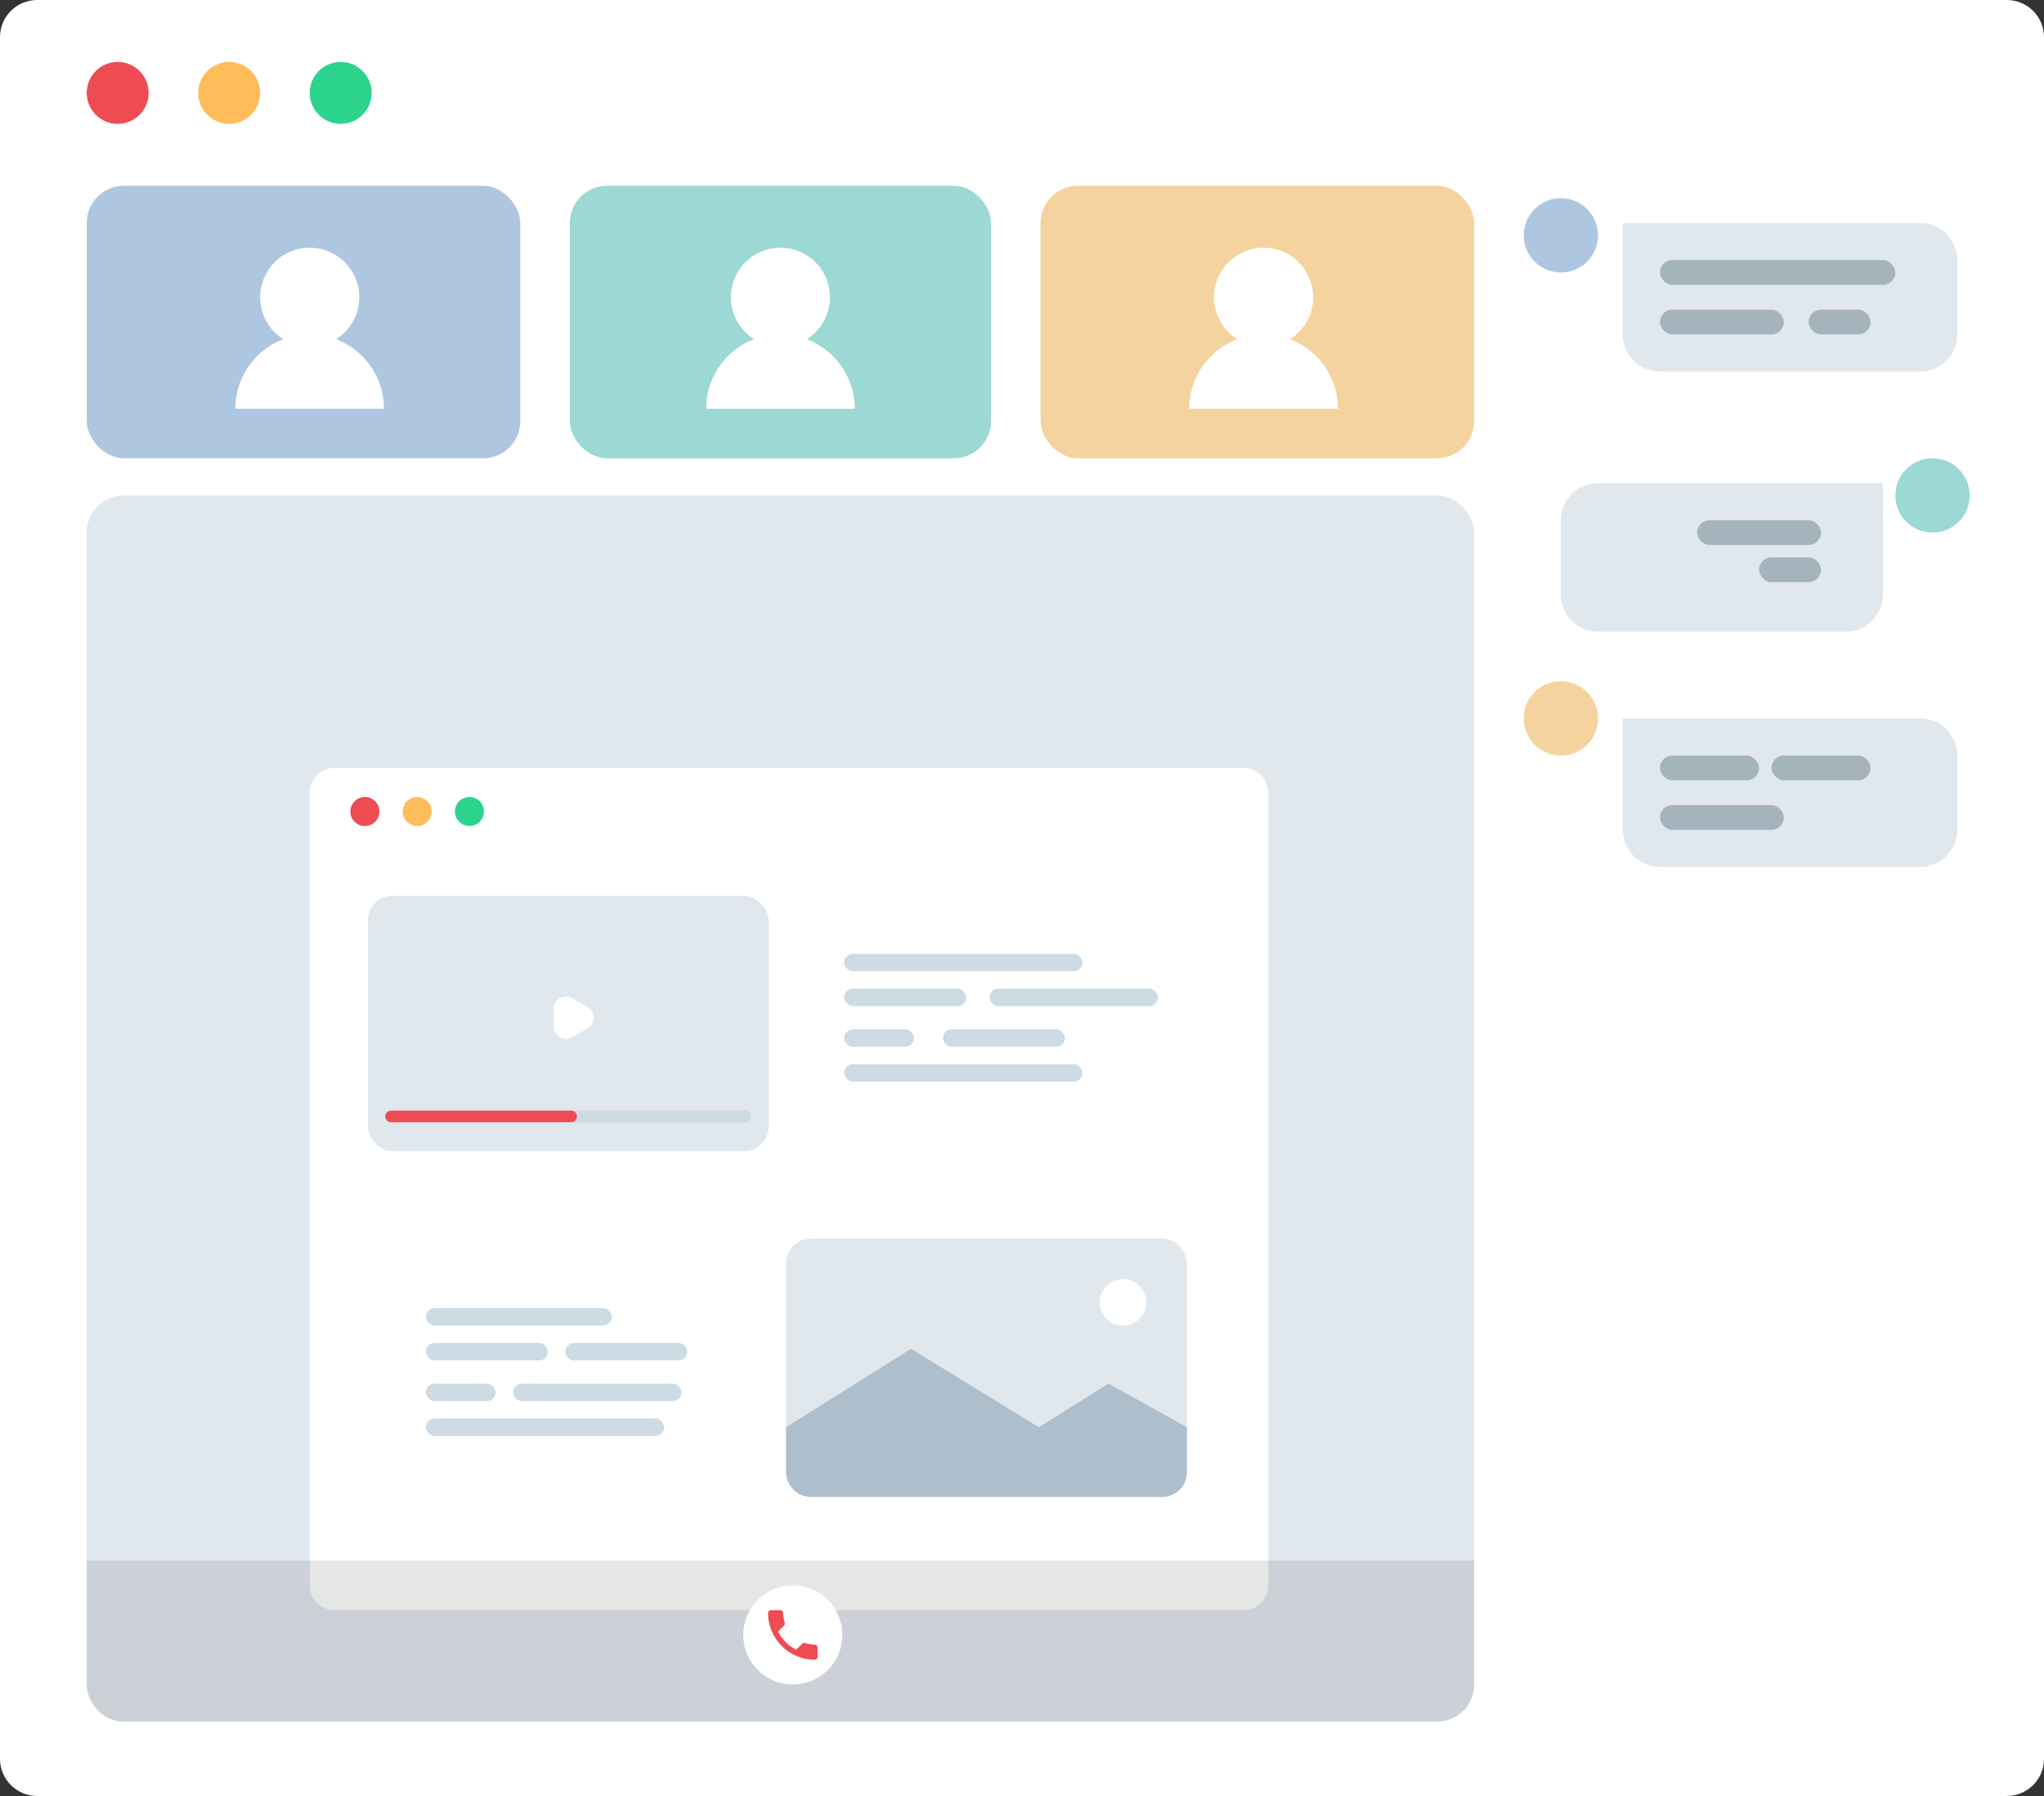 <svg width="165" height="145" viewBox="0 0 165 145" fill="none" xmlns="http://www.w3.org/2000/svg">
<rect x="0" y="0" width="165" height="145" fill="#333333" stroke="none"/>
<path d="M0 3C0 1.343 1.343 0 3 0H162C163.657 0 165 1.343 165 3V142C165 143.657 163.657 145 162 145H3C1.343 145 0 143.657 0 142V3Z" fill="white"/>
<circle cx="27.5" cy="7.5" r="2.5" fill="#2BD38D"/>
<circle cx="18.5" cy="7.5" r="2.5" fill="#FFBD59"/>
<circle cx="9.5" cy="7.5" r="2.5" fill="#EF4B53"/>
<rect x="7" y="40" width="112" height="99" rx="3" fill="#E1E8ED"/>
<path d="M25 64C25 62.895 25.895 62 27 62H100.379C101.484 62 102.379 62.895 102.379 64V128C102.379 129.105 101.484 130 100.379 130H27C25.895 130 25 129.105 25 128V64Z" fill="white"/>
<circle cx="37.895" cy="65.517" r="1.172" fill="#2BD38D"/>
<circle cx="33.676" cy="65.517" r="1.172" fill="#FFBD59"/>
<circle cx="29.454" cy="65.517" r="1.172" fill="#EF4B53"/>
<rect x="29.691" y="72.317" width="32.359" height="20.634" rx="2" fill="#E1E8ED"/>
<rect x="63.457" y="99.986" width="32.359" height="20.634" rx="2" fill="#E1E8ED"/>
<path d="M73.54 108.897L63.457 115.228V118.855C63.457 119.96 64.353 120.855 65.457 120.855H93.816C94.92 120.855 95.816 119.96 95.816 118.855V115.228L89.485 111.71L83.857 115.228L73.54 108.897Z" fill="#ADBFCC"/>
<path fill-rule="evenodd" clip-rule="evenodd" d="M31.098 90.138C31.098 89.879 31.308 89.669 31.567 89.669H60.173C60.432 89.669 60.642 89.879 60.642 90.138C60.642 90.397 60.432 90.607 60.173 90.607H31.567C31.308 90.607 31.098 90.397 31.098 90.138Z" fill="#CCDBE4"/>
<path fill-rule="evenodd" clip-rule="evenodd" d="M31.098 90.138C31.098 89.879 31.308 89.669 31.567 89.669H46.105C46.364 89.669 46.574 89.879 46.574 90.138C46.574 90.397 46.364 90.607 46.105 90.607H31.567C31.308 90.607 31.098 90.397 31.098 90.138Z" fill="#EF4B53"/>
<path d="M47.418 81.299C48.085 81.684 48.085 82.647 47.418 83.031L46.197 83.736C45.531 84.121 44.697 83.64 44.697 82.87L44.697 81.461C44.697 80.691 45.531 80.21 46.197 80.595L47.418 81.299Z" fill="white"/>
<rect x="68.144" y="77.007" width="19.228" height="1.407" rx="0.703" fill="#CCDBE4"/>
<rect x="68.144" y="85.917" width="19.228" height="1.407" rx="0.703" fill="#CCDBE4"/>
<rect x="68.144" y="79.821" width="9.848" height="1.407" rx="0.703" fill="#CCDBE4"/>
<rect x="76.117" y="83.103" width="9.848" height="1.407" rx="0.703" fill="#CCDBE4"/>
<rect x="79.871" y="79.821" width="13.6" height="1.407" rx="0.703" fill="#CCDBE4"/>
<rect x="68.144" y="83.103" width="5.628" height="1.407" rx="0.703" fill="#CCDBE4"/>
<rect x="34.379" y="105.614" width="15.007" height="1.407" rx="0.703" fill="#CCDBE4"/>
<rect x="34.379" y="114.524" width="19.228" height="1.407" rx="0.703" fill="#CCDBE4"/>
<rect x="34.379" y="108.428" width="9.848" height="1.407" rx="0.703" fill="#CCDBE4"/>
<rect x="45.633" y="108.428" width="9.848" height="1.407" rx="0.703" fill="#CCDBE4"/>
<rect x="41.414" y="111.71" width="13.6" height="1.407" rx="0.703" fill="#CCDBE4"/>
<rect x="34.379" y="111.71" width="5.628" height="1.407" rx="0.703" fill="#CCDBE4"/>
<circle cx="90.657" cy="105.145" r="1.876" fill="white"/>
<path opacity="0.1" d="M7 126H119V136C119 137.657 117.657 139 116 139H10C8.343 139 7 137.657 7 136V126Z" fill="black"/>
<rect x="7" y="15" width="35" height="22" rx="3" fill="#AFC6E1"/>
<rect x="46" y="15" width="34" height="22" rx="3" fill="#9CD8D4"/>
<circle cx="63" cy="24" r="4" fill="white"/>
<path d="M69 33H57C57 29.686 59.686 27 63 27C66.314 27 69 29.686 69 33Z" fill="white"/>
<rect x="84" y="15" width="35" height="22" rx="3" fill="#F5D39F"/>
<circle cx="102" cy="24" r="4" fill="white"/>
<path d="M108 33H96C96 29.686 98.686 27 102 27C105.314 27 108 29.686 108 33Z" fill="white"/>
<circle cx="25" cy="24" r="4" fill="white"/>
<path d="M31 33H19C19 29.686 21.686 27 25 27C28.314 27 31 29.686 31 33Z" fill="white"/>
<circle cx="126" cy="19" r="3" fill="#AFC6E1"/>
<circle cx="126" cy="58" r="3" fill="#F5D39F"/>
<circle cx="156" cy="40" r="3" fill="#9CD8D4"/>
<path d="M131 18H155C156.657 18 158 19.343 158 21V27C158 28.657 156.657 30 155 30H134C132.343 30 131 28.657 131 27V18Z" fill="#E1E8ED"/>
<rect x="134" y="21" width="19" height="2" rx="1" fill="#A5B3BD"/>
<rect x="134" y="25" width="10" height="2" rx="1" fill="#A5B3BD"/>
<rect x="146" y="25" width="5" height="2" rx="1" fill="#A5B3BD"/>
<path d="M131 58H155C156.657 58 158 59.343 158 61V67C158 68.657 156.657 70 155 70H134C132.343 70 131 68.657 131 67V58Z" fill="#E1E8ED"/>
<path d="M152 39H129C127.343 39 126 40.343 126 42V48C126 49.657 127.343 51 129 51H149C150.657 51 152 49.657 152 48V39Z" fill="#E1E8ED"/>
<rect x="142" y="45" width="5" height="2" rx="1" fill="#A5B3BD"/>
<rect x="137" y="42" width="10" height="2" rx="1" fill="#A5B3BD"/>
<rect x="134" y="61" width="8" height="2" rx="1" fill="#A5B3BD"/>
<rect x="134" y="65" width="10" height="2" rx="1" fill="#A5B3BD"/>
<rect x="143" y="61" width="8" height="2" rx="1" fill="#A5B3BD"/>
<circle cx="64" cy="132" r="4" fill="white"/>
<path d="M62.806 131.732C63.126 132.361 63.64 132.876 64.27 133.196L64.759 132.706C64.82 132.644 64.908 132.627 64.984 132.651C65.233 132.733 65.501 132.778 65.778 132.778C65.901 132.778 66 132.877 66 133V133.778C66 133.901 65.901 134 65.778 134C63.691 134 62 132.309 62 130.222C62 130.099 62.1 130 62.222 130H63C63.123 130 63.222 130.099 63.222 130.222C63.222 130.499 63.267 130.767 63.349 131.016C63.373 131.092 63.356 131.18 63.294 131.241L62.806 131.732Z" fill="#EF4B53"/>
</svg>
